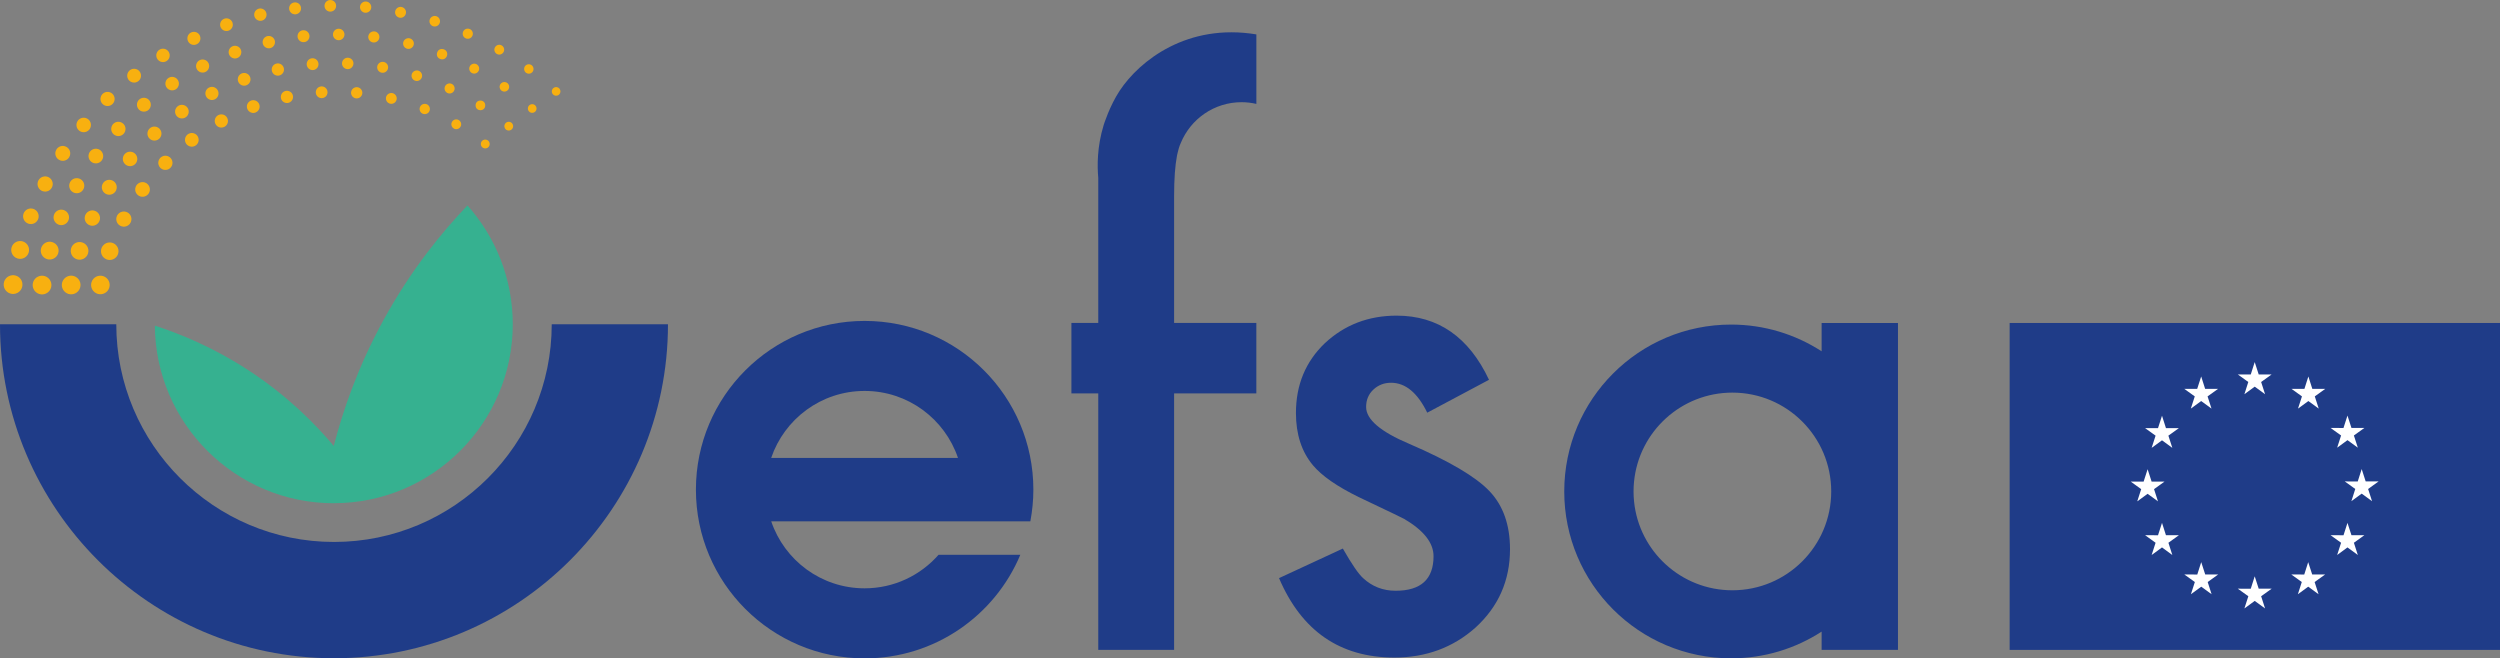 <?xml version="1.0" encoding="UTF-8"?> <svg xmlns="http://www.w3.org/2000/svg" id="Calque_1" viewBox="0 0 595.94 156.94"><rect x="0" y="0" width="595.94" height="156.94" fill="#808080" stroke="none"/><defs><style>.cls-1{fill:#fff;}.cls-2{fill:#1f3c88;}.cls-3{fill:#36b190;}.cls-4{fill:#f8b010;}</style></defs><g><path class="cls-2" d="M159.23,77.29c0,43.9-35.72,79.62-79.62,79.62S0,121.19,0,77.29H27.72c0,28.62,23.28,51.9,51.9,51.9s51.9-23.28,51.9-51.9h27.72Z"></path><g><path class="cls-3" d="M79.57,119.95c23.52,0,42.66-19.14,42.66-42.66,0-10.86-4.09-20.78-10.8-28.32-6.06,6.34-13.39,15.27-19.9,27.12-6.29,11.43-9.86,22.03-11.97,30.22-4.33-5.16-11-11.97-20.48-18.14-8.3-5.4-16.12-8.59-22.17-10.54,.18,23.37,19.24,42.33,42.65,42.33Z"></path><g><path class="cls-4" d="M132.26,22.77c.54,.17,1.12-.13,1.29-.67s-.13-1.12-.67-1.29-1.12,.13-1.29,.67,.13,1.12,.67,1.29Z"></path><path class="cls-4" d="M126.4,15.37c-.59-.19-1.23,.14-1.41,.73s.14,1.23,.73,1.41c.59,.19,1.23-.14,1.41-.73s-.14-1.23-.73-1.41Z"></path><path class="cls-4" d="M119.37,10.73c-.62-.2-1.27,.15-1.47,.76s.15,1.27,.76,1.47,1.27-.15,1.47-.76-.15-1.27-.76-1.47Z"></path><path class="cls-4" d="M111.87,6.88c-.64-.2-1.32,.15-1.52,.79s.15,1.32,.79,1.52,1.32-.15,1.52-.79-.15-1.32-.79-1.52Z"></path><path class="cls-4" d="M103.25,6.26c.66,.21,1.37-.16,1.58-.82s-.16-1.37-.82-1.58-1.37,.16-1.58,.82,.16,1.37,.82,1.58Z"></path><path class="cls-4" d="M95.09,4.18c.68,.22,1.41-.16,1.63-.85s-.16-1.41-.85-1.63c-.68-.22-1.41,.16-1.63,.85s.16,1.41,.85,1.63Z"></path><path class="cls-4" d="M86.75,2.98c.71,.22,1.46-.17,1.69-.87s-.17-1.46-.87-1.69-1.46,.17-1.69,.87,.17,1.46,.87,1.69Z"></path><path class="cls-4" d="M78.32,2.71c.73,.23,1.51-.17,1.74-.9s-.17-1.51-.9-1.74c-.73-.23-1.51,.17-1.74,.9s.17,1.51,.9,1.74Z"></path><path class="cls-4" d="M69.91,3.35c.75,.24,1.56-.18,1.79-.93s-.18-1.56-.93-1.79-1.56,.18-1.79,.93,.18,1.56,.93,1.79Z"></path><path class="cls-4" d="M61.62,4.9c.78,.25,1.6-.18,1.85-.96s-.18-1.6-.96-1.85c-.78-.25-1.6,.18-1.85,.96s.18,1.6,.96,1.85Z"></path><path class="cls-4" d="M53.53,7.33c.8,.25,1.65-.19,1.9-.99s-.19-1.65-.99-1.9-1.65,.19-1.9,.99,.19,1.65,.99,1.9Z"></path><path class="cls-4" d="M45.75,10.63c.82,.26,1.7-.19,1.96-1.01s-.19-1.7-1.01-1.96c-.82-.26-1.7,.19-1.96,1.01s.19,1.7,1.01,1.96Z"></path><path class="cls-4" d="M38.37,14.73c.84,.27,1.74-.2,2.01-1.04s-.2-1.74-1.04-2.01-1.74,.2-2.01,1.04,.2,1.74,1.04,2.01Z"></path><path class="cls-4" d="M31.47,19.61c.87,.28,1.79-.2,2.07-1.07s-.2-1.79-1.07-2.07c-.87-.28-1.79,.2-2.07,1.07s.2,1.79,1.07,2.07Z"></path><path class="cls-4" d="M25.13,25.2c.89,.28,1.84-.21,2.12-1.1,.28-.89-.21-1.84-1.1-2.12s-1.84,.21-2.12,1.1,.21,1.84,1.1,2.12Z"></path><circle class="cls-4" cx="19.95" cy="29.79" r="1.73"></circle><path class="cls-4" d="M14.43,38.26c.93,.3,1.93-.22,2.23-1.16s-.22-1.93-1.16-2.23-1.93,.22-2.23,1.16,.22,1.93,1.16,2.23Z"></path><path class="cls-4" d="M10.21,45.59c.96,.3,1.98-.23,2.28-1.18s-.23-1.98-1.18-2.28-1.98,.23-2.28,1.18,.23,1.98,1.18,2.28Z"></path><circle class="cls-4" cx="7.36" cy="51.56" r="1.86" transform="translate(-44.01 42.97) rotate(-72.39)"></circle><circle class="cls-4" cx="4.8" cy="59.58" r="2.13" transform="translate(-53.44 46.13) rotate(-72.39)"></circle><path class="cls-4" d="M5.25,68.51c.37-1.18-.28-2.44-1.46-2.81-1.18-.37-2.44,.28-2.81,1.46s.28,2.44,1.46,2.81c1.18,.37,2.44-.28,2.81-1.46Z"></path><path class="cls-4" d="M9.34,70.08c1.18,.37,2.43-.28,2.81-1.45s-.28-2.43-1.45-2.81c-1.18-.37-2.43,.28-2.81,1.45-.37,1.18,.28,2.43,1.45,2.81Z"></path><path class="cls-4" d="M11.2,61.77c1.12,.35,2.31-.26,2.67-1.38s-.26-2.31-1.38-2.67-2.31,.26-2.67,1.38,.26,2.31,1.38,2.67Z"></path><path class="cls-4" d="M12.85,51.26c-.31,.97,.23,2.01,1.2,2.32,.97,.31,2.01-.23,2.32-1.2,.31-.97-.23-2.01-1.2-2.32-.97-.31-2.01,.23-2.32,1.2Z"></path><path class="cls-4" d="M20.01,44.81c.3-.95-.22-1.96-1.17-2.26s-1.96,.22-2.26,1.17c-.3,.95,.22,1.96,1.17,2.26s1.96-.22,2.26-1.17Z"></path><path class="cls-4" d="M21.18,36.67c-.29,.92,.22,1.91,1.14,2.2,.92,.29,1.91-.22,2.2-1.14s-.22-1.91-1.14-2.2c-.92-.29-1.91,.22-2.2,1.14Z"></path><path class="cls-4" d="M28.73,29.11c-.9-.29-1.86,.21-2.14,1.11s.21,1.86,1.11,2.14c.9,.29,1.86-.21,2.14-1.11,.29-.9-.21-1.86-1.11-2.14Z"></path><path class="cls-4" d="M33.8,26.54c.87,.28,1.81-.21,2.08-1.08s-.21-1.81-1.08-2.08c-.87-.28-1.81,.21-2.08,1.08s.21,1.81,1.08,2.08Z"></path><path class="cls-4" d="M40.55,21.47c.85,.27,1.75-.2,2.02-1.05s-.2-1.75-1.05-2.02-1.75,.2-2.02,1.05,.2,1.75,1.05,2.02Z"></path><path class="cls-4" d="M47.83,17.23c.82,.26,1.7-.19,1.96-1.02s-.19-1.7-1.02-1.96c-.82-.26-1.7,.19-1.96,1.02s.19,1.7,1.02,1.96Z"></path><path class="cls-4" d="M55.56,13.87c.8,.25,1.65-.19,1.9-.99s-.19-1.65-.99-1.9-1.65,.19-1.9,.99,.19,1.65,.99,1.9Z"></path><path class="cls-4" d="M63.63,11.45c.77,.25,1.6-.18,1.85-.96s-.18-1.6-.96-1.85-1.6,.18-1.85,.96,.18,1.6,.96,1.85Z"></path><path class="cls-4" d="M71.92,9.99c.75,.24,1.55-.18,1.79-.93s-.18-1.55-.93-1.79-1.55,.18-1.79,.93,.18,1.55,.93,1.79Z"></path><circle class="cls-4" cx="80.74" cy="8.22" r="1.37"></circle><path class="cls-4" d="M88.71,10.07c.7,.22,1.44-.16,1.67-.86s-.16-1.44-.86-1.67c-.7-.22-1.44,.16-1.67,.86s.16,1.44,.86,1.67Z"></path><path class="cls-4" d="M96.98,11.6c.67,.21,1.39-.16,1.61-.83s-.16-1.39-.83-1.61c-.67-.21-1.39,.16-1.61,.83s.16,1.39,.83,1.61Z"></path><circle class="cls-4" cx="105.38" cy="12.91" r="1.23" transform="translate(61.19 109.45) rotate(-72.39)"></circle><path class="cls-4" d="M113.4,15.23c-.62-.2-1.29,.15-1.49,.77s.15,1.29,.77,1.49c.62,.2,1.29-.15,1.49-.77s-.15-1.29-.77-1.49Z"></path><path class="cls-4" d="M120.58,19.61c-.6-.19-1.24,.14-1.43,.74s.14,1.24,.74,1.43,1.24-.14,1.43-.74-.14-1.24-.74-1.43Z"></path><path class="cls-4" d="M126.55,26.85c.55,.17,1.13-.13,1.3-.67s-.13-1.13-.67-1.3-1.13,.13-1.3,.67,.13,1.13,.67,1.3Z"></path><path class="cls-4" d="M14.84,67.26c-.37,1.17,.28,2.42,1.45,2.8,1.17,.37,2.42-.28,2.8-1.45s-.28-2.42-1.45-2.8c-1.17-.37-2.42,.28-2.8,1.45Z"></path><path class="cls-4" d="M16.96,59.16c-.35,1.11,.26,2.3,1.37,2.65,1.11,.35,2.3-.26,2.65-1.37s-.26-2.3-1.37-2.65-2.3,.26-2.65,1.37Z"></path><path class="cls-4" d="M22.57,50.24c-.96-.31-1.99,.23-2.3,1.19s.23,1.99,1.19,2.3,1.99-.23,2.3-1.19-.23-1.99-1.19-2.3Z"></path><circle class="cls-4" cx="26.05" cy="44.64" r="1.78"></circle><path class="cls-4" d="M31.53,36.24c-.91-.29-1.88,.21-2.17,1.12s.21,1.88,1.12,2.17c.91,.29,1.88-.21,2.17-1.12s-.21-1.88-1.12-2.17Z"></path><path class="cls-4" d="M36.31,33.44c.88,.28,1.82-.21,2.1-1.09,.28-.88-.21-1.82-1.09-2.1-.88-.28-1.82,.21-2.1,1.09s.21,1.82,1.09,2.1Z"></path><path class="cls-4" d="M42.87,28.16c.85,.27,1.77-.2,2.04-1.06s-.2-1.77-1.06-2.04c-.85-.27-1.77,.2-2.04,1.06s.2,1.77,1.06,2.04Z"></path><path class="cls-4" d="M49.03,21.8c-.26,.83,.19,1.71,1.02,1.97s1.71-.2,1.97-1.02-.19-1.71-1.02-1.97-1.71,.19-1.97,1.02Z"></path><circle class="cls-4" cx="58.2" cy="18.91" r="1.52"></circle><path class="cls-4" d="M64.84,16.13c-.24,.77,.18,1.6,.95,1.84,.77,.24,1.6-.18,1.84-.95s-.18-1.6-.95-1.84c-.77-.24-1.6,.18-1.84,.95Z"></path><path class="cls-4" d="M74.94,13.95c-.74-.24-1.54,.18-1.77,.92s.18,1.54,.92,1.77c.74,.24,1.54-.18,1.77-.92s-.18-1.54-.92-1.77Z"></path><path class="cls-4" d="M82.48,16.42c.72,.23,1.48-.17,1.71-.89s-.17-1.48-.89-1.71-1.48,.17-1.71,.89,.17,1.48,.89,1.71Z"></path><path class="cls-4" d="M90.82,17.29c.69,.22,1.42-.16,1.64-.85s-.16-1.42-.85-1.64c-.69-.22-1.42,.16-1.64,.85s.16,1.42,.85,1.64Z"></path><path class="cls-4" d="M98.98,19.25c.66,.21,1.37-.16,1.58-.82s-.16-1.37-.82-1.58-1.37,.16-1.58,.82,.16,1.37,.82,1.58Z"></path><path class="cls-4" d="M107.54,19.94c-.63-.2-1.31,.15-1.51,.78s.15,1.31,.78,1.51,1.31-.15,1.51-.78-.15-1.31-.78-1.51Z"></path><circle class="cls-4" cx="114.52" cy="25.12" r="1.15"></circle><path class="cls-4" d="M121.59,29.08c-.55-.17-1.14,.13-1.31,.68s.13,1.14,.68,1.31c.55,.17,1.14-.13,1.31-.68s-.13-1.14-.68-1.31Z"></path><path class="cls-4" d="M26.04,68.6c.37-1.17-.28-2.41-1.44-2.78-1.17-.37-2.41,.28-2.78,1.44-.37,1.17,.28,2.41,1.44,2.78s2.41-.28,2.78-1.44Z"></path><circle class="cls-4" cx="26.16" cy="59.88" r="2.09"></circle><path class="cls-4" d="M27.8,51.68c-.3,.95,.22,1.97,1.18,2.27,.95,.3,1.97-.22,2.27-1.18s-.22-1.97-1.18-2.27c-.95-.3-1.97,.22-2.27,1.18Z"></path><path class="cls-4" d="M34.51,43.49c-.92-.29-1.91,.22-2.2,1.14s.22,1.91,1.14,2.2c.92,.29,1.91-.22,2.2-1.14s-.22-1.91-1.14-2.2Z"></path><path class="cls-4" d="M38.91,40.43c.89,.28,1.84-.21,2.13-1.1s-.21-1.84-1.1-2.13-1.84,.21-2.13,1.1,.21,1.84,1.1,2.13Z"></path><path class="cls-4" d="M46.22,31.78c-.86-.27-1.78,.2-2.05,1.06s.2,1.78,1.06,2.05,1.78-.2,2.05-1.06-.2-1.78-1.06-2.05Z"></path><path class="cls-4" d="M53.24,27.33c-.83-.26-1.72,.2-1.98,1.03s.2,1.72,1.03,1.98,1.72-.2,1.98-1.03-.2-1.72-1.03-1.98Z"></path><path class="cls-4" d="M60.83,23.95c-.8-.25-1.65,.19-1.91,.99s.19,1.65,.99,1.91,1.65-.19,1.91-.99-.19-1.65-.99-1.91Z"></path><path class="cls-4" d="M67.01,22.66c-.24,.77,.18,1.59,.95,1.83s1.59-.18,1.83-.95-.18-1.59-.95-1.83-1.59,.18-1.83,.95Z"></path><path class="cls-4" d="M78.01,22.42c.23-.74-.17-1.53-.91-1.76s-1.53,.17-1.76,.91,.17,1.53,.91,1.76,1.53-.17,1.76-.91Z"></path><path class="cls-4" d="M85.44,20.84c-.71-.22-1.46,.17-1.69,.87s.17,1.46,.87,1.69,1.46-.17,1.69-.87-.17-1.46-.87-1.69Z"></path><circle class="cls-4" cx="93.28" cy="23.46" r="1.29"></circle><path class="cls-4" d="M101.62,24.81c-.65-.2-1.34,.15-1.54,.8s.15,1.34,.8,1.54,1.34-.15,1.54-.8-.15-1.34-.8-1.54Z"></path><path class="cls-4" d="M109.12,28.51c-.62-.2-1.27,.15-1.47,.76s.15,1.27,.76,1.47,1.27-.15,1.47-.76-.15-1.27-.76-1.47Z"></path><path class="cls-4" d="M115.99,33.32c-.56-.18-1.15,.13-1.32,.69s.13,1.15,.69,1.32,1.15-.13,1.32-.69-.13-1.15-.69-1.32Z"></path></g></g></g><path class="cls-2" d="M354.95,90.53l-14.73,7.84c-2.32-4.75-5.2-7.13-8.63-7.13-1.64,0-3.04,.54-4.2,1.62-1.16,1.08-1.74,2.47-1.74,4.16,0,2.96,3.43,5.89,10.3,8.79,9.45,4.07,15.82,7.82,19.09,11.25,3.27,3.43,4.91,8.05,4.91,13.86,0,7.45-2.75,13.68-8.24,18.69-5.34,4.75-11.78,7.13-19.33,7.13-12.94,0-22.1-6.31-27.49-18.93l15.21-7.05c2.11,3.7,3.72,6.05,4.83,7.05,2.17,2.01,4.75,3.01,7.76,3.01,6.02,0,9.03-2.75,9.03-8.24,0-3.17-2.32-6.13-6.97-8.87-1.8-.9-3.59-1.77-5.39-2.61-1.8-.84-3.62-1.72-5.47-2.61-5.18-2.53-8.82-5.07-10.93-7.6-2.69-3.22-4.04-7.37-4.04-12.44,0-6.71,2.3-12.25,6.89-16.64,4.7-4.38,10.4-6.57,17.11-6.57,9.87,0,17.22,5.1,22.02,15.29Z"></path><g><rect class="cls-2" x="479.05" y="76.99" width="116.9" height="77.93"></rect><polygon class="cls-1" points="535.01 93.97 537.47 92.17 539.94 93.97 539 91.06 541.5 89.26 538.42 89.26 537.47 86.31 536.53 89.26 533.44 89.26 535.94 91.06 535.01 93.97"></polygon><polygon class="cls-1" points="522.24 97.4 524.71 95.6 527.17 97.4 526.23 94.49 528.74 92.69 525.65 92.69 524.71 89.74 523.76 92.69 520.67 92.69 523.18 94.49 522.24 97.4"></polygon><polygon class="cls-1" points="515.37 99.1 514.42 102.05 511.33 102.05 513.84 103.85 512.9 106.76 515.37 104.96 517.83 106.76 516.89 103.85 519.4 102.05 516.31 102.05 515.37 99.1"></polygon><polygon class="cls-1" points="511.94 117.71 514.41 119.51 513.47 116.6 515.97 114.8 512.89 114.8 511.94 111.85 510.99 114.8 507.91 114.8 510.41 116.6 509.47 119.51 511.94 117.71"></polygon><polygon class="cls-1" points="516.31 127.58 515.37 124.64 514.42 127.59 511.34 127.58 513.84 129.38 512.9 132.3 515.37 130.49 517.83 132.3 516.9 129.38 519.4 127.58 516.31 127.58"></polygon><polygon class="cls-1" points="525.67 136.94 524.72 134 523.78 136.95 520.69 136.94 523.2 138.74 522.26 141.65 524.73 139.85 527.19 141.65 526.26 138.74 528.76 136.94 525.67 136.94"></polygon><polygon class="cls-1" points="538.42 140.33 537.47 137.38 536.53 140.34 533.44 140.33 535.95 142.13 535.01 145.04 537.47 143.24 539.94 145.04 539 142.13 541.51 140.33 538.42 140.33"></polygon><polygon class="cls-1" points="551.17 136.94 550.22 134 549.28 136.95 546.19 136.94 548.69 138.74 547.76 141.65 550.22 139.85 552.69 141.65 551.75 138.74 554.26 136.94 551.17 136.94"></polygon><polygon class="cls-1" points="560.53 127.58 559.58 124.64 558.64 127.59 555.55 127.58 558.06 129.38 557.12 132.3 559.58 130.49 562.05 132.3 561.11 129.38 563.61 127.58 560.53 127.58"></polygon><polygon class="cls-1" points="567 114.76 563.92 114.76 562.97 111.81 562.03 114.77 558.94 114.76 561.44 116.56 560.51 119.47 562.97 117.67 565.44 119.47 564.5 116.56 567 114.76"></polygon><polygon class="cls-1" points="557.12 106.72 559.58 104.92 562.05 106.72 561.11 103.81 563.61 102.01 560.53 102.01 559.58 99.06 558.63 102.02 555.55 102.01 558.06 103.81 557.12 106.72"></polygon><polygon class="cls-1" points="550.26 89.74 549.32 92.69 546.23 92.69 548.73 94.49 547.79 97.4 550.26 95.6 552.73 97.4 551.79 94.49 554.29 92.69 551.2 92.69 550.26 89.74"></polygon></g><path class="cls-2" d="M223.73,132.25c-4.3,4.89-10.6,7.99-17.63,7.99-10.35,0-19.12-6.69-22.26-15.97h61.77c.46-2.45,.72-4.97,.72-7.55,0-22.22-18.01-40.22-40.22-40.22s-40.22,18.01-40.22,40.22,18.01,40.22,40.22,40.22c16.71,0,31.03-10.19,37.11-24.69h-19.48Zm-17.63-39.06c10.35,0,19.12,6.69,22.26,15.97h-44.53c3.15-9.28,11.92-15.97,22.26-15.97Z"></path><path class="cls-2" d="M266.92,21.6c-2.46,3.72-3.84,8.24-3.84,8.24-1.59,5.22-1.53,9.75-1.28,12.56v34.58h-6.4v16.8h6.4v61.13h18.08v-61.13h19.6v-16.8h-19.6v-30.18c0-4.1,.23-7.33,.69-9.72,.04-.19,.08-.38,.13-.58,.09-.4,.19-.78,.29-1.12,0-.01,0-.02,.01-.03,.14-.46,.29-.88,.46-1.24,2.34-5.72,7.95-9.75,14.51-9.75,1.21,0,2.39,.15,3.52,.41V8.2c-16.4-2.72-27.79,6.19-32.57,13.4Z"></path><path class="cls-2" d="M434.23,76.99v6.75c-6.22-4.02-13.62-6.37-21.57-6.37-21.97,0-39.78,17.81-39.78,39.78s17.81,39.78,39.78,39.78c7.95,0,15.36-2.34,21.57-6.37v4.36h18.2V76.99h-18.2Zm-21.27,63.72c-12.21,0-22.25-9.29-23.44-21.18-.08-.78-.12-1.58-.12-2.38s.04-1.6,.12-2.38c1.19-11.89,11.23-21.18,23.44-21.18,13.01,0,23.56,10.55,23.56,23.56s-10.55,23.56-23.56,23.56Z"></path></svg> 